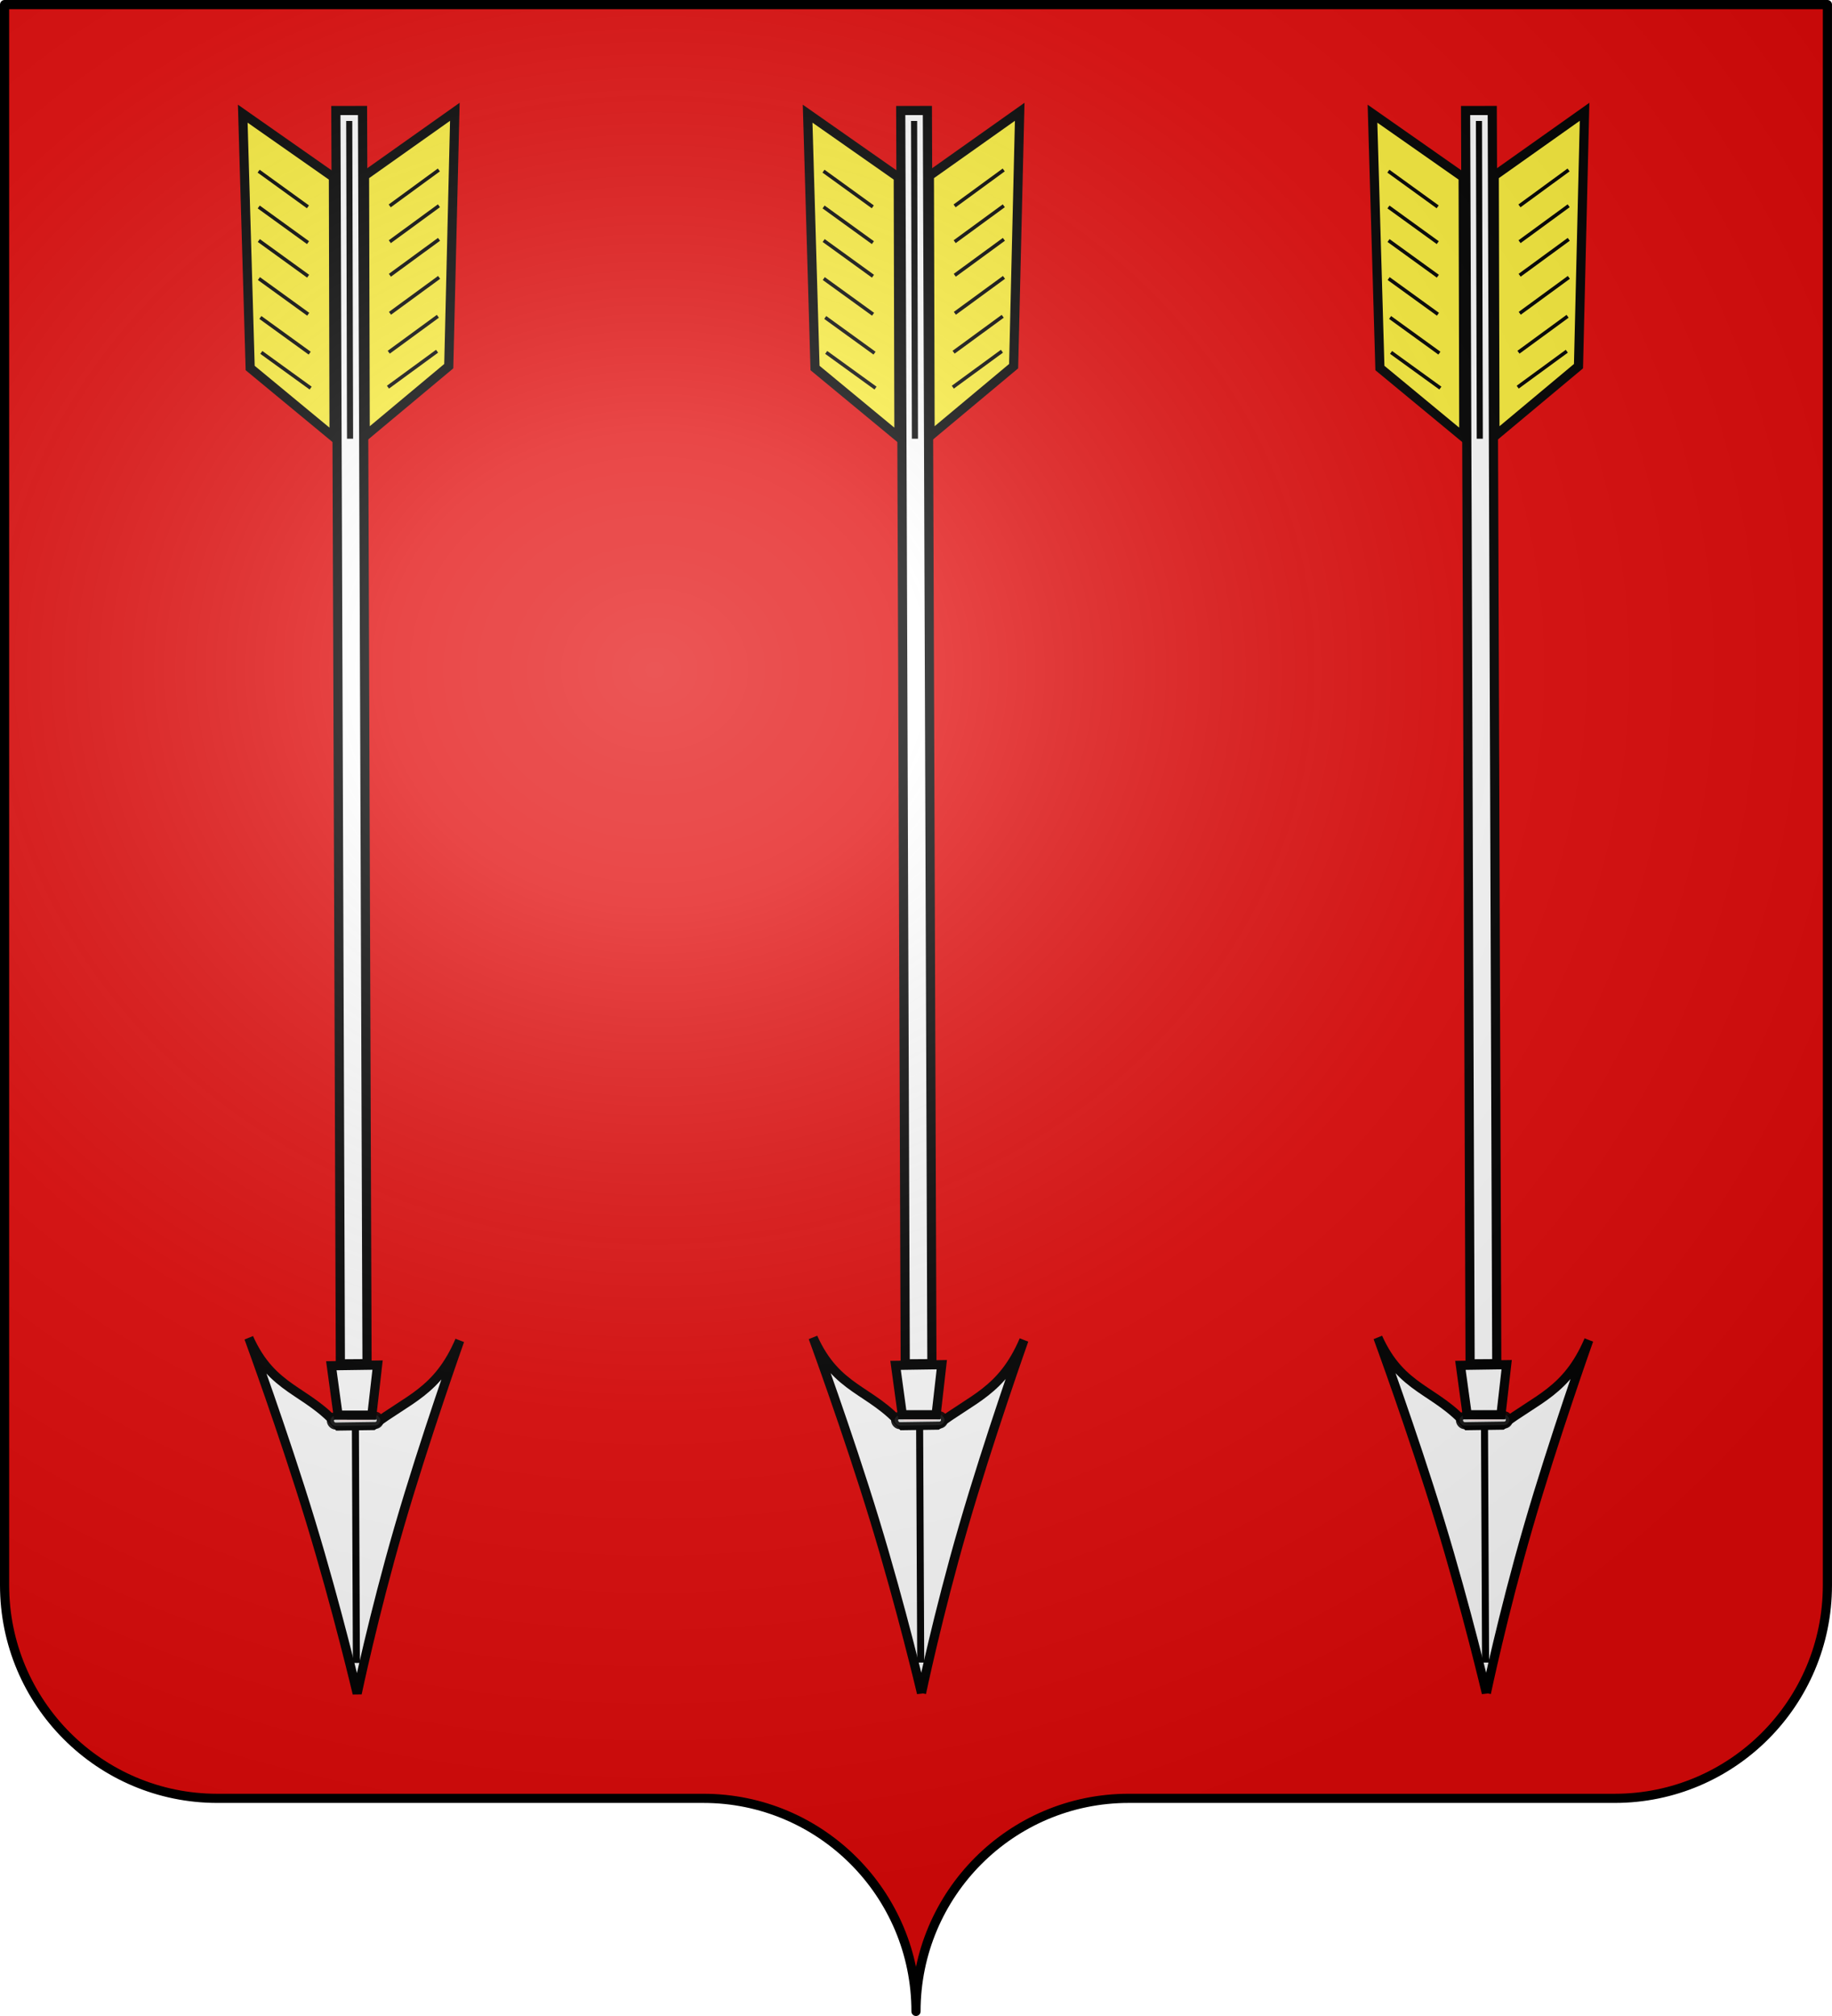 <svg xmlns="http://www.w3.org/2000/svg" xmlns:xlink="http://www.w3.org/1999/xlink" width="600.003" height="660" version="1.0"><desc>Flag of Canton of Valais (Wallis)</desc><defs><radialGradient xlink:href="#a" id="b" cx="285.186" cy="200.448" r="300" fx="285.186" fy="200.448" gradientTransform="matrix(1.551 0 0 1.35 -152.894 151.099)" gradientUnits="userSpaceOnUse"/><linearGradient id="a"><stop offset="0" style="stop-color:white;stop-opacity:.314"/><stop offset=".19" style="stop-color:white;stop-opacity:.251"/><stop offset=".6" style="stop-color:#6b6b6b;stop-opacity:.125"/><stop offset="1" style="stop-color:black;stop-opacity:.125"/></linearGradient></defs><g style="display:inline"><g style="fill:#e20909"><g style="fill:#e20909;stroke:none;display:inline"><path d="M375 860.862c0-38.504 31.203-69.753 69.65-69.753h159.2c38.447 0 69.65-31.25 69.65-69.754V203.862h-597v517.493c0 38.504 31.203 69.754 69.65 69.754h159.2c38.447 0 69.65 31.25 69.65 69.753" style="fill:#e20909;fill-opacity:1;fill-rule:nonzero;stroke:none;stroke-width:3;stroke-linecap:round;stroke-linejoin:round;stroke-miterlimit:4;stroke-dasharray:none;stroke-dashoffset:0;stroke-opacity:1;display:inline" transform="translate(-75 -202.362)"/></g></g></g><g style="display:inline" transform="translate(-2.06)"><use xlink:href="#use10030" width="744.094" height="1052.362" style="stroke-width:.2;stroke-miterlimit:4;stroke-dasharray:none" transform="matrix(2.498 0 0 2.946 309.814 -1432.584)"/><use xlink:href="#use10032" width="744.094" height="1052.362" style="stroke-width:.2;stroke-miterlimit:4;stroke-dasharray:none" transform="matrix(.848 0 0 1 989.5 -275.102)"/><use xlink:href="#use10034" width="744.094" height="1052.362" style="stroke-width:.2;stroke-miterlimit:4;stroke-dasharray:none" transform="matrix(.848 0 0 1 989.5 -275.102)"/><use xlink:href="#use10036" width="744.094" height="1052.362" style="stroke-width:.2;stroke-miterlimit:4;stroke-dasharray:none" transform="matrix(.848 0 0 1 989.5 -275.102)"/><use xlink:href="#use10038" width="744.094" height="1052.362" style="stroke-width:.2;stroke-miterlimit:4;stroke-dasharray:none" transform="matrix(.848 0 0 1 989.5 -275.102)"/><use xlink:href="#use10040" width="744.094" height="1052.362" style="stroke-width:.2;stroke-miterlimit:4;stroke-dasharray:none" transform="matrix(.848 0 0 1 989.5 -275.102)"/><use xlink:href="#use10042" width="744.094" height="1052.362" style="stroke-width:.2;stroke-miterlimit:4;stroke-dasharray:none" transform="matrix(.848 0 0 1 989.5 -275.102)"/><g style="opacity:1;display:inline"><g style="fill:#fff;display:inline"><g style="fill:#fff" transform="matrix(-1.091 -.005 .005 -1.091 607.498 574.013)"><path d="M278.385 16.808s-4.776 23.448-12.342 49.962-17.921 56.094-17.921 56.094c6.526-15.469 15.533-17.622 25.884-25.628l5.145-.099.179-.003 5.144-.1c9.55 10.948 19.757 10.474 26.957 26.298 0 0-10.506-28.175-18.768-54.806-8.262-26.632-14.278-51.718-14.278-51.718z" style="fill:#fff;fill-rule:evenodd;stroke:#000;stroke-width:2.751;stroke-linecap:butt;stroke-linejoin:miter;stroke-miterlimit:4;stroke-dasharray:none;stroke-opacity:1"/><path d="m278.664 25.969.652 71.162" style="fill:#fff;fill-rule:evenodd;stroke:#000;stroke-width:2.109;stroke-linecap:butt;stroke-linejoin:miter;stroke-miterlimit:4;stroke-dasharray:none;stroke-opacity:1"/><rect width="14.984" height="3.123" x="270.208" y="102.496" ry="1.562" style="opacity:.9;fill:#fff;fill-opacity:1;stroke:#000;stroke-width:2.109;stroke-miterlimit:4;stroke-dasharray:none;stroke-opacity:1" transform="rotate(-1.105)skewX(-.172)"/><path d="m274.386 100.342-1.64 15.03 13.877-.267-2.096-14.808z" style="fill:#fff;fill-rule:evenodd;stroke:#000;stroke-width:2.751;stroke-linecap:butt;stroke-linejoin:miter;stroke-miterlimit:4;stroke-dasharray:none;stroke-opacity:1"/></g><path d="m-483.508 274.307 356.75-.356v7.594l-356.8.355z" style="fill:#fff;fill-opacity:1;fill-rule:evenodd;stroke:#000;stroke-width:2.609;stroke-miterlimit:4;stroke-dashoffset:0;stroke-opacity:1;display:inline" transform="matrix(.003 1.15 -1.15 .008 622.694 590.019)"/><g style="fill:#fff;fill-opacity:1"><g style="fill:#fff;fill-opacity:1;stroke:#000;stroke-width:3"><path d="m273.448 594.69-25.771 18.148 1.921-72.41 23.843-19.814zM282.306 594.312l25.771 18.149-1.921-72.41-23.843-19.814z" style="fill:#fcef3c;fill-opacity:1;fill-rule:evenodd;stroke:#000;stroke-width:2.609;stroke-linecap:butt;stroke-linejoin:miter;stroke-opacity:1;display:inline" transform="matrix(-1.15 .003 -.003 -1.15 622.694 740.621)"/><path d="M277.76 519.846v90.463" style="fill:#fff;fill-opacity:1;fill-rule:evenodd;stroke:#000;stroke-width:1.739;stroke-linecap:butt;stroke-linejoin:miter;stroke-opacity:1" transform="matrix(-1.15 .003 -.003 -1.15 622.694 740.621)"/></g><g style="fill:#fff;fill-opacity:1"><path d="m266.93 534.498-14.015 10.193" style="fill:#fff;fill-opacity:1;fill-rule:evenodd;stroke:#000;stroke-width:1px;stroke-linecap:butt;stroke-linejoin:miter;stroke-opacity:1" transform="matrix(-1.15 .003 -.003 -1.15 622.694 740.621)"/><path d="m266.68 544.446-14.015 10.193M266.293 555.521l-14.015 10.193M266.293 566.351l-14.015 10.193M266.293 575.907 252.278 586.1M266.293 586.1l-14.015 10.193" style="fill:#fff;fill-opacity:1;fill-rule:evenodd;stroke:#000;stroke-width:1px;stroke-linecap:butt;stroke-linejoin:miter;stroke-opacity:1;display:inline" transform="matrix(-1.15 .003 -.003 -1.15 622.694 740.621)"/></g><g style="fill:#fff;fill-opacity:1;display:inline"><path d="m266.93 534.498-14.015 10.193" style="fill:#fff;fill-opacity:1;fill-rule:evenodd;stroke:#000;stroke-width:1px;stroke-linecap:butt;stroke-linejoin:miter;stroke-opacity:1" transform="matrix(1.15 -.003 -.003 -1.15 -16.566 742.53)"/><path d="m266.68 544.446-14.015 10.193M266.293 555.521l-14.015 10.193M266.293 566.351l-14.015 10.193M266.293 575.907 252.278 586.1M266.293 586.1l-14.015 10.193" style="fill:#fff;fill-opacity:1;fill-rule:evenodd;stroke:#000;stroke-width:1px;stroke-linecap:butt;stroke-linejoin:miter;stroke-opacity:1;display:inline" transform="matrix(1.15 -.003 -.003 -1.15 -16.566 742.53)"/></g></g></g></g><g style="opacity:1;display:inline"><g style="fill:#fff;display:inline"><g style="fill:#fff" transform="matrix(-1.091 -.005 .005 -1.091 792.498 574.013)"><path d="M278.385 16.808s-4.776 23.448-12.342 49.962-17.921 56.094-17.921 56.094c6.526-15.469 15.533-17.622 25.884-25.628l5.145-.099.179-.003 5.144-.1c9.55 10.948 19.757 10.474 26.957 26.298 0 0-10.506-28.175-18.768-54.806-8.262-26.632-14.278-51.718-14.278-51.718z" style="fill:#fff;fill-rule:evenodd;stroke:#000;stroke-width:2.751;stroke-linecap:butt;stroke-linejoin:miter;stroke-miterlimit:4;stroke-dasharray:none;stroke-opacity:1"/><path d="m278.664 25.969.652 71.162" style="fill:#fff;fill-rule:evenodd;stroke:#000;stroke-width:2.109;stroke-linecap:butt;stroke-linejoin:miter;stroke-miterlimit:4;stroke-dasharray:none;stroke-opacity:1"/><rect width="14.984" height="3.123" x="270.208" y="102.496" ry="1.562" style="opacity:.9;fill:#fff;fill-opacity:1;stroke:#000;stroke-width:2.109;stroke-miterlimit:4;stroke-dasharray:none;stroke-opacity:1" transform="rotate(-1.105)skewX(-.172)"/><path d="m274.386 100.342-1.64 15.03 13.877-.267-2.096-14.808z" style="fill:#fff;fill-rule:evenodd;stroke:#000;stroke-width:2.751;stroke-linecap:butt;stroke-linejoin:miter;stroke-miterlimit:4;stroke-dasharray:none;stroke-opacity:1"/></g><path d="m-483.508 274.307 356.75-.356v7.594l-356.8.355z" style="fill:#fff;fill-opacity:1;fill-rule:evenodd;stroke:#000;stroke-width:2.609;stroke-miterlimit:4;stroke-dashoffset:0;stroke-opacity:1;display:inline" transform="matrix(.003 1.15 -1.15 .008 807.694 590.019)"/><g style="fill:#fff;fill-opacity:1"><g style="fill:#fff;fill-opacity:1;stroke:#000;stroke-width:3"><path d="m273.448 594.69-25.771 18.148 1.921-72.41 23.843-19.814zM282.306 594.312l25.771 18.149-1.921-72.41-23.843-19.814z" style="fill:#fcef3c;fill-opacity:1;fill-rule:evenodd;stroke:#000;stroke-width:2.609;stroke-linecap:butt;stroke-linejoin:miter;stroke-opacity:1;display:inline" transform="matrix(-1.15 .003 -.003 -1.15 807.694 740.621)"/><path d="M277.76 519.846v90.463" style="fill:#fff;fill-opacity:1;fill-rule:evenodd;stroke:#000;stroke-width:1.739;stroke-linecap:butt;stroke-linejoin:miter;stroke-opacity:1" transform="matrix(-1.15 .003 -.003 -1.15 807.694 740.621)"/></g><g style="fill:#fff;fill-opacity:1"><path d="m266.93 534.498-14.015 10.193" style="fill:#fff;fill-opacity:1;fill-rule:evenodd;stroke:#000;stroke-width:1px;stroke-linecap:butt;stroke-linejoin:miter;stroke-opacity:1" transform="matrix(-1.15 .003 -.003 -1.15 807.694 740.621)"/><path d="m266.68 544.446-14.015 10.193M266.293 555.521l-14.015 10.193M266.293 566.351l-14.015 10.193M266.293 575.907 252.278 586.1M266.293 586.1l-14.015 10.193" style="fill:#fff;fill-opacity:1;fill-rule:evenodd;stroke:#000;stroke-width:1px;stroke-linecap:butt;stroke-linejoin:miter;stroke-opacity:1;display:inline" transform="matrix(-1.15 .003 -.003 -1.15 807.694 740.621)"/></g><g style="fill:#fff;fill-opacity:1;display:inline"><path d="m266.93 534.498-14.015 10.193" style="fill:#fff;fill-opacity:1;fill-rule:evenodd;stroke:#000;stroke-width:1px;stroke-linecap:butt;stroke-linejoin:miter;stroke-opacity:1" transform="matrix(1.15 -.003 -.003 -1.15 168.434 742.53)"/><path d="m266.68 544.446-14.015 10.193M266.293 555.521l-14.015 10.193M266.293 566.351l-14.015 10.193M266.293 575.907 252.278 586.1M266.293 586.1l-14.015 10.193" style="fill:#fff;fill-opacity:1;fill-rule:evenodd;stroke:#000;stroke-width:1px;stroke-linecap:butt;stroke-linejoin:miter;stroke-opacity:1;display:inline" transform="matrix(1.15 -.003 -.003 -1.15 168.434 742.53)"/></g></g></g></g><g style="opacity:1;display:inline"><g style="fill:#fff;display:inline"><g style="fill:#fff" transform="scale(-1.091)rotate(.281 107126.605 -79255.6)"><path d="M278.385 16.808s-4.776 23.448-12.342 49.962-17.921 56.094-17.921 56.094c6.526-15.469 15.533-17.622 25.884-25.628l5.145-.099.179-.003 5.144-.1c9.55 10.948 19.757 10.474 26.957 26.298 0 0-10.506-28.175-18.768-54.806-8.262-26.632-14.278-51.718-14.278-51.718z" style="fill:#fff;fill-rule:evenodd;stroke:#000;stroke-width:2.751;stroke-linecap:butt;stroke-linejoin:miter;stroke-miterlimit:4;stroke-dasharray:none;stroke-opacity:1"/><path d="m278.664 25.969.652 71.162" style="fill:#fff;fill-rule:evenodd;stroke:#000;stroke-width:2.109;stroke-linecap:butt;stroke-linejoin:miter;stroke-miterlimit:4;stroke-dasharray:none;stroke-opacity:1"/><rect width="14.984" height="3.123" x="270.208" y="102.496" ry="1.562" style="opacity:.9;fill:#fff;fill-opacity:1;stroke:#000;stroke-width:2.109;stroke-miterlimit:4;stroke-dasharray:none;stroke-opacity:1" transform="rotate(-1.105)skewX(-.172)"/><path d="m274.386 100.342-1.64 15.03 13.877-.267-2.096-14.808z" style="fill:#fff;fill-rule:evenodd;stroke:#000;stroke-width:2.751;stroke-linecap:butt;stroke-linejoin:miter;stroke-miterlimit:4;stroke-dasharray:none;stroke-opacity:1"/></g><path d="m-483.508 274.307 356.75-.356v7.594l-356.8.355z" style="fill:#fff;fill-opacity:1;fill-rule:evenodd;stroke:#000;stroke-width:2.609;stroke-miterlimit:4;stroke-dashoffset:0;stroke-opacity:1;display:inline" transform="matrix(.003 1.15 -1.15 .008 437.694 590.019)"/><g style="fill:#fff;fill-opacity:1"><g style="fill:#fff;fill-opacity:1;stroke:#000;stroke-width:3"><path d="m273.448 594.69-25.771 18.148 1.921-72.41 23.843-19.814zM282.306 594.312l25.771 18.149-1.921-72.41-23.843-19.814z" style="fill:#fcef3c;fill-opacity:1;fill-rule:evenodd;stroke:#000;stroke-width:2.609;stroke-linecap:butt;stroke-linejoin:miter;stroke-opacity:1;display:inline" transform="matrix(-1.15 .003 -.003 -1.15 437.694 740.621)"/><path d="M277.76 519.846v90.463" style="fill:#fff;fill-opacity:1;fill-rule:evenodd;stroke:#000;stroke-width:1.739;stroke-linecap:butt;stroke-linejoin:miter;stroke-opacity:1" transform="matrix(-1.15 .003 -.003 -1.15 437.694 740.621)"/></g><g style="fill:#fff;fill-opacity:1"><path d="m266.93 534.498-14.015 10.193" style="fill:#fff;fill-opacity:1;fill-rule:evenodd;stroke:#000;stroke-width:1px;stroke-linecap:butt;stroke-linejoin:miter;stroke-opacity:1" transform="matrix(-1.15 .003 -.003 -1.15 437.694 740.621)"/><path d="m266.68 544.446-14.015 10.193M266.293 555.521l-14.015 10.193M266.293 566.351l-14.015 10.193M266.293 575.907 252.278 586.1M266.293 586.1l-14.015 10.193" style="fill:#fff;fill-opacity:1;fill-rule:evenodd;stroke:#000;stroke-width:1px;stroke-linecap:butt;stroke-linejoin:miter;stroke-opacity:1;display:inline" transform="matrix(-1.15 .003 -.003 -1.15 437.694 740.621)"/></g><g style="fill:#fff;fill-opacity:1;display:inline"><path d="m266.93 534.498-14.015 10.193" style="fill:#fff;fill-opacity:1;fill-rule:evenodd;stroke:#000;stroke-width:1px;stroke-linecap:butt;stroke-linejoin:miter;stroke-opacity:1" transform="matrix(1.15 -.003 -.003 -1.15 -201.566 742.53)"/><path d="m266.68 544.446-14.015 10.193M266.293 555.521l-14.015 10.193M266.293 566.351l-14.015 10.193M266.293 575.907 252.278 586.1M266.293 586.1l-14.015 10.193" style="fill:#fff;fill-opacity:1;fill-rule:evenodd;stroke:#000;stroke-width:1px;stroke-linecap:butt;stroke-linejoin:miter;stroke-opacity:1;display:inline" transform="matrix(1.15 -.003 -.003 -1.15 -201.566 742.53)"/></g></g></g></g></g><g style="display:inline"><path d="M76.5 203.862v517.491c0 38.505 31.203 69.755 69.65 69.755h159.2c38.447 0 69.65 31.25 69.65 69.754 0-38.504 31.203-69.754 69.65-69.754h159.2c38.447 0 69.65-31.25 69.65-69.755v-517.49z" style="fill:url(#b);fill-opacity:1;fill-rule:evenodd;stroke:none;stroke-width:3;stroke-linecap:butt;stroke-linejoin:miter;stroke-miterlimit:4;stroke-dasharray:none;stroke-opacity:1;display:inline" transform="translate(-75 -202.362)"/></g><g style="display:inline"><path d="M302.06 658.5c0-38.504 31.203-69.753 69.65-69.753h159.2c38.446 0 69.65-31.25 69.65-69.754V1.5h-597v517.493c0 38.504 31.203 69.754 69.65 69.754h159.2c38.446 0 69.65 31.25 69.65 69.753" style="fill:none;fill-opacity:1;fill-rule:nonzero;stroke:#000;stroke-width:3;stroke-linecap:round;stroke-linejoin:round;stroke-miterlimit:4;stroke-dasharray:none;stroke-dashoffset:0;stroke-opacity:1;display:inline" transform="translate(-2.06)"/></g></svg>